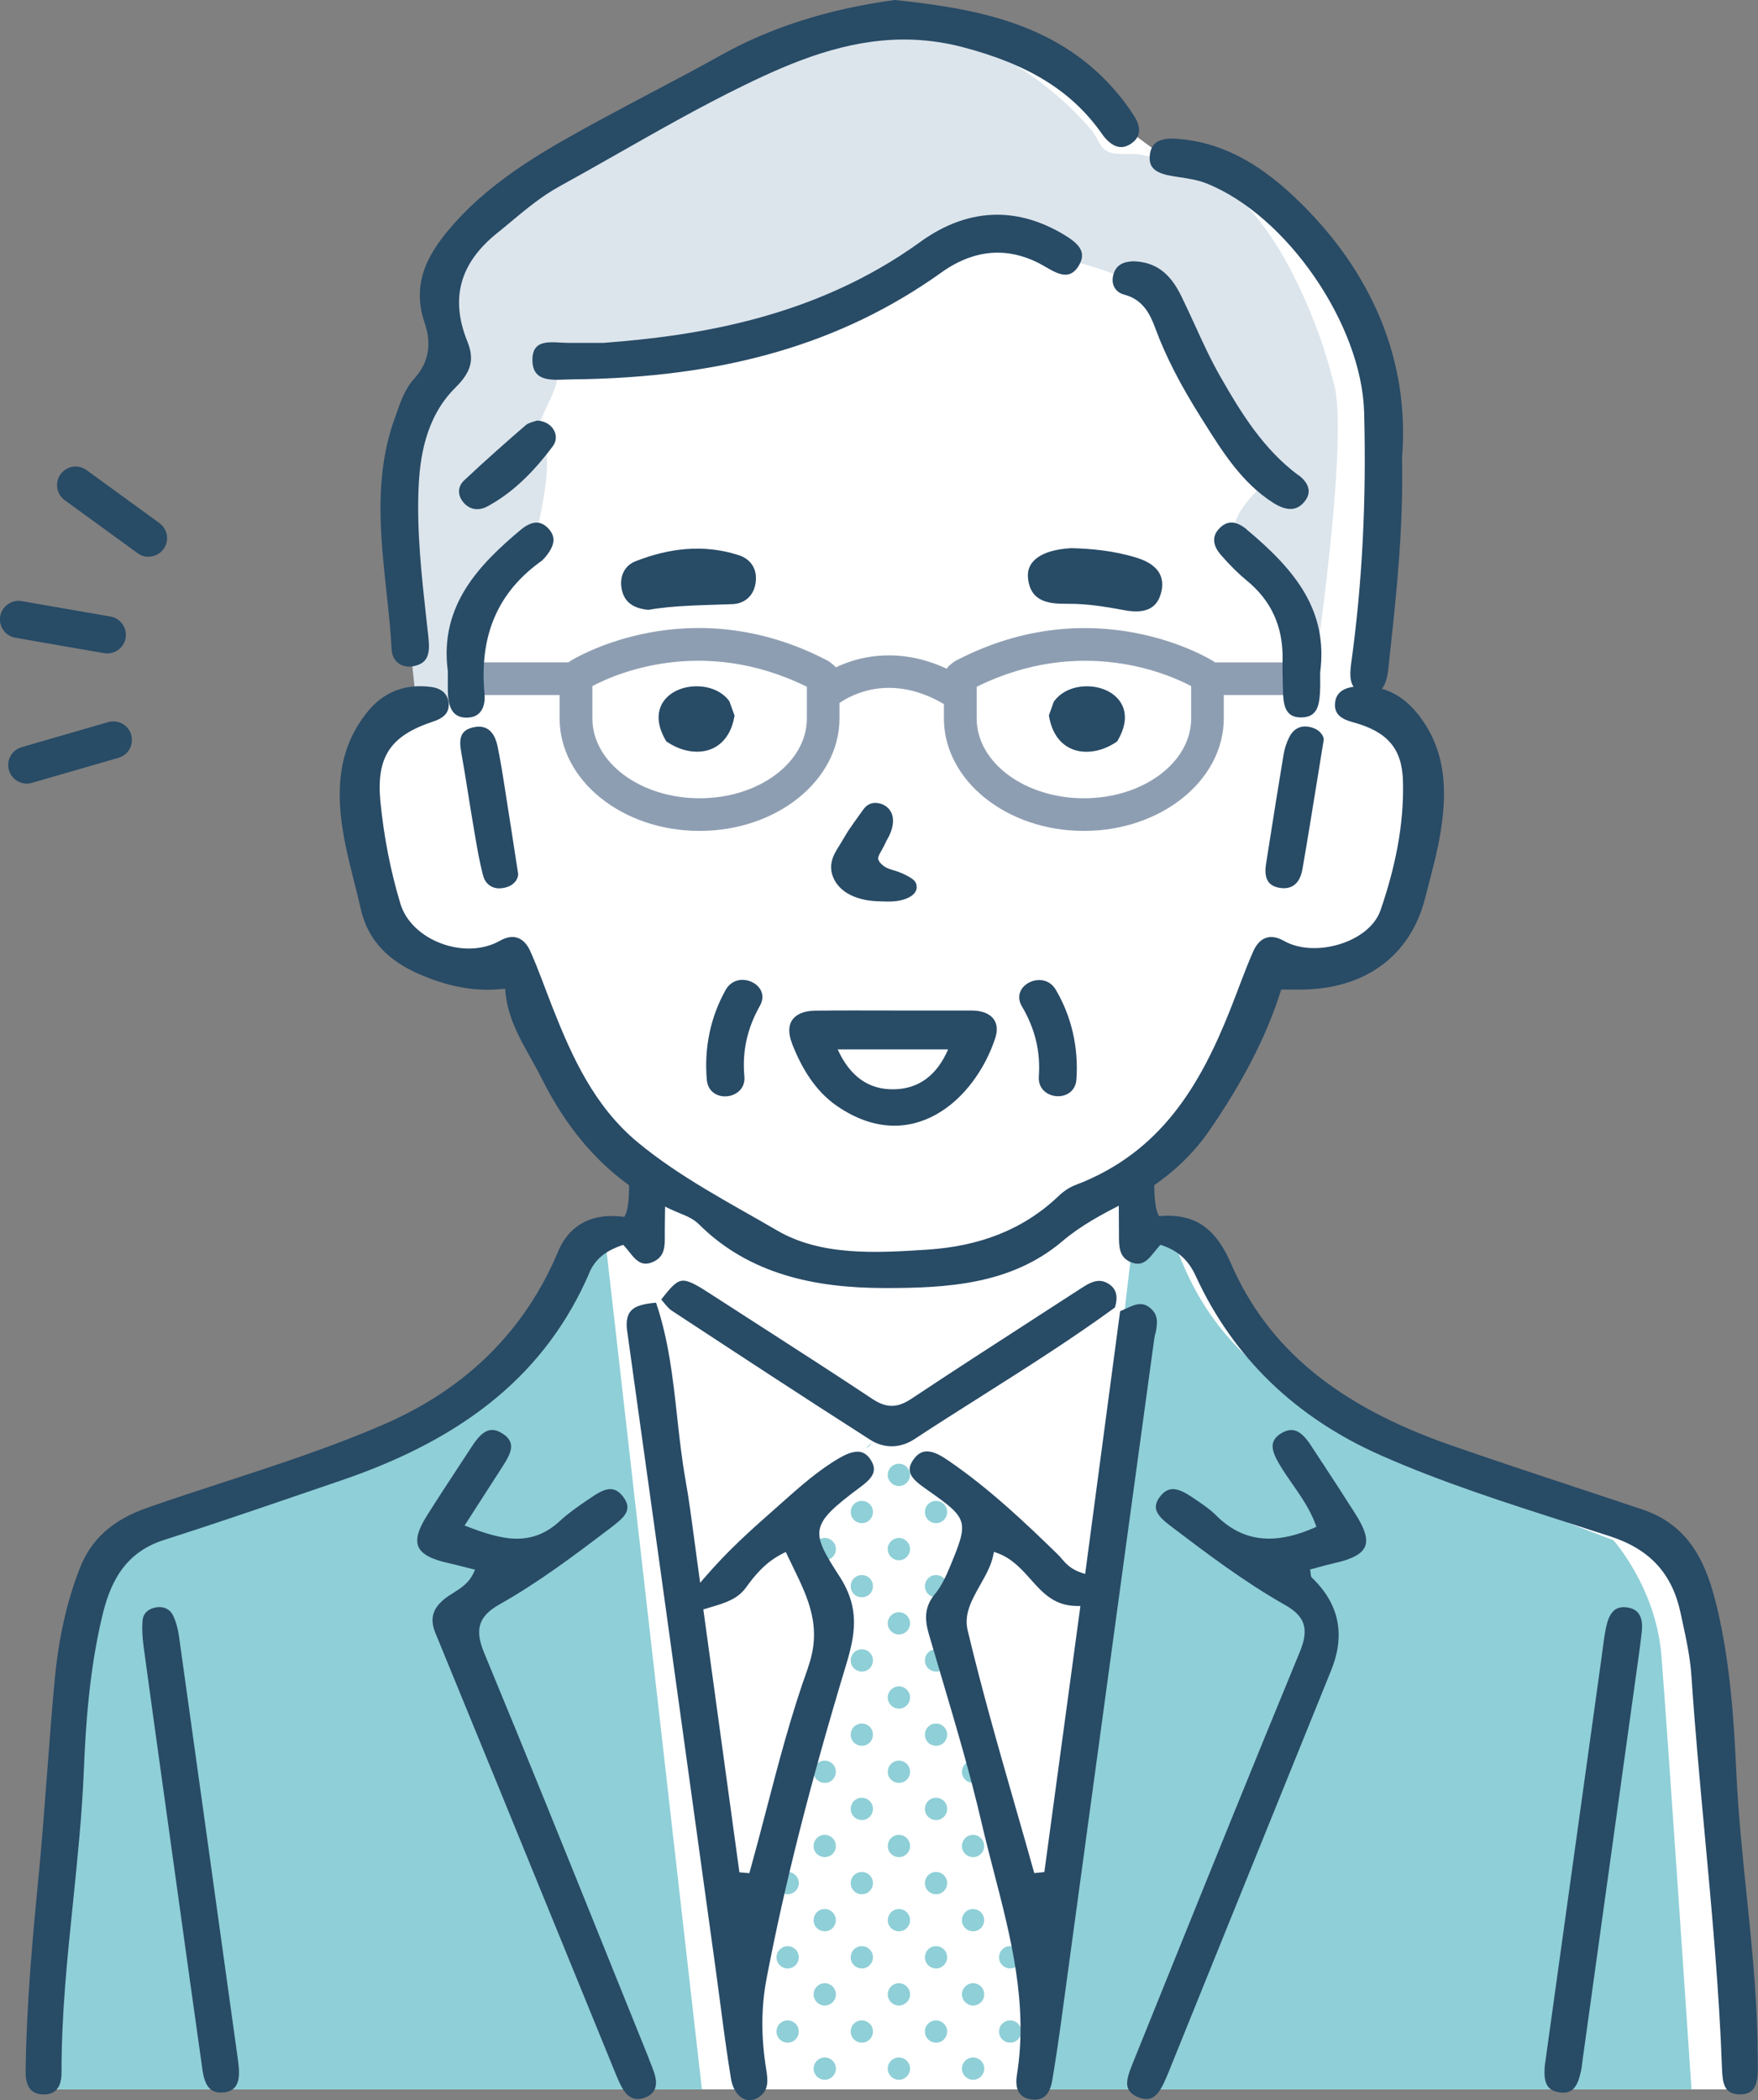 <?xml version="1.0" encoding="UTF-8"?>
<svg id="_レイヤー_2" data-name="レイヤー 2" xmlns="http://www.w3.org/2000/svg" width="255.4" height="304.98" xmlns:xlink="http://www.w3.org/1999/xlink" viewBox="0 0 255.4 304.98">
  <rect x="0" y="0" width="255.4" height="304.98" fill="#808080" stroke="none"/>
  <defs>
    <style>
      .cls-1 {
        fill: none;
      }

      .cls-2 {
        fill: #284b66;
      }

      .cls-3 {
        fill: #fff;
      }

      .cls-4 {
        fill: #8fcfd7;
      }

      .cls-5 {
        fill: #8e9eb2;
      }

      .cls-6 {
        fill: #dce5ec;
      }

      .cls-7 {
        clip-path: url(#clippath);
      }
    </style>
    <clipPath id="clippath">
      <path class="cls-1" d="M124.03,212.64l-8.72,8.37,5.76,12.28-14.13,52.1,2.18,18.03h41.13v-17.16l-12.95-52.16,5.93-13.96-9.25-7.5s-4.19-9.25-9.94,0Z"/>
    </clipPath>
  </defs>
  <g id="_ビジネスパーソン_ポジティブ" data-name="ビジネスパーソン　ポジティブ">
    <g id="_男性_" data-name="男性④　">
      <g id="_白" data-name="白">
        <path class="cls-3" d="M162.97,18.27s-15.57-16.83-31.8-14.64c-16.24,2.19-56.12,16.83-67.14,34.41,0,0-3.79,6.73,1.51,13.21,0,0-8.75,9.09-8.5,19.35.25,10.26,4.71,31.3,4.71,31.3,0,0-8.92,1.01-10.01,8.75-1.09,7.74,2.15,35.76,23.54,30.12,0,0,6.81,24.73,19.37,29.7l-.84,7.62s-6.48-1.56-9.17,2.14c-2.69,3.7-7.99,20.28-18.43,24.65-10.43,4.38-45.55,17.84-45.55,17.84,0,0-5.7.42-7.88,6.98-2.19,6.56-6.82,73.7-6.82,73.7h247.17l-4-60.37s-.25-16.15-10.58-20.09c-10.33-3.94-35.24-10.18-44.74-18.05-9.5-7.87-20.16-24.77-20.16-24.77l-8.62-2.04-.61-6.99s12.56-11.47,15.81-19.48c3.26-8.01,4.21-11.47,4.21-11.47,0,0,9.77,3.12,14.66-2.17s11.33-34.41,1.56-35.5l-1.56-3.26,1.97-42.76s-6.52-20.23-12.96-24.64c-6.45-4.41-10.86-9.43-19.34-9.3l-5.81-4.27Z"/>
      </g>
      <g id="_カラー" data-name="カラー">
        <g>
          <path class="cls-4" d="M88.06,181.14s-1.91-2.36-4.14-1.13-3.17,10.97-17.01,20.98c-13.83,10.01-47.38,22.66-47.38,22.66,0,0-6.04,6.85-6.84,16.69-.79,9.84-4.29,63.07-4.29,63.07h93.57l-13.91-122.27Z"/>
          <path class="cls-4" d="M164.45,181.14s2.43-4.04,4.71-2.81,2.76,12.65,16.87,22.66,48.35,22.66,48.35,22.66c0,0,6.17,6.85,6.98,16.69.81,9.84,4.38,63.07,4.38,63.07h-95.49l14.2-122.27Z"/>
        </g>
        <g class="cls-7">
          <g>
            <rect class="cls-1" x="148.34" y="199.58" width="7.62" height="7.62" transform="translate(-99.26 167.16) rotate(-45)"/>
            <circle class="cls-4" cx="152.15" cy="203.39" r="1.62"/>
          </g>
          <g>
            <rect class="cls-1" x="137.56" y="199.58" width="7.62" height="7.62" transform="translate(-102.41 159.54) rotate(-45)"/>
            <circle class="cls-4" cx="141.37" cy="203.39" r="1.62"/>
          </g>
          <g>
            <rect class="cls-1" x="142.95" y="204.97" width="7.62" height="7.62" transform="translate(-104.65 164.93) rotate(-45)"/>
            <path class="cls-4" d="M147.9,207.64c.63.63.63,1.65,0,2.29-.63.63-1.65.63-2.29,0s-.63-1.65,0-2.29c.63-.63,1.65-.63,2.29,0Z"/>
          </g>
          <g>
            <rect class="cls-1" x="148.34" y="210.36" width="7.62" height="7.62" transform="translate(-106.88 170.31) rotate(-45)"/>
            <circle class="cls-4" cx="152.15" cy="214.17" r="1.62"/>
          </g>
          <g>
            <rect class="cls-1" x="126.78" y="199.58" width="7.62" height="7.62" transform="translate(-105.57 151.92) rotate(-45)"/>
            <circle class="cls-4" cx="130.59" cy="203.39" r="1.62"/>
          </g>
          <g>
            <rect class="cls-1" x="132.17" y="204.97" width="7.62" height="7.62" transform="translate(-107.8 157.31) rotate(-45)"/>
            <path class="cls-4" d="M137.13,207.64c.63.63.63,1.65,0,2.29s-1.65.63-2.29,0c-.63-.63-.63-1.65,0-2.29s1.65-.63,2.29,0Z"/>
          </g>
          <g>
            <rect class="cls-1" x="137.56" y="210.36" width="7.62" height="7.62" transform="translate(-110.03 162.69) rotate(-45)"/>
            <circle class="cls-4" cx="141.37" cy="214.17" r="1.62"/>
          </g>
          <g>
            <rect class="cls-1" x="142.95" y="215.75" width="7.62" height="7.62" transform="translate(-112.27 168.09) rotate(-45)"/>
            <path class="cls-4" d="M147.9,218.42c.63.63.63,1.65,0,2.29-.63.63-1.65.63-2.29,0s-.63-1.65,0-2.29c.63-.63,1.65-.63,2.29,0Z"/>
          </g>
          <g>
            <rect class="cls-1" x="148.34" y="221.14" width="7.62" height="7.62" transform="translate(-114.5 173.47) rotate(-45)"/>
            <circle class="cls-4" cx="152.15" cy="224.95" r="1.62"/>
          </g>
          <g>
            <rect class="cls-1" x="116.01" y="199.58" width="7.62" height="7.62" transform="translate(-108.73 144.3) rotate(-45)"/>
            <circle class="cls-4" cx="119.82" cy="203.39" r="1.62"/>
          </g>
          <g>
            <rect class="cls-1" x="121.39" y="204.97" width="7.62" height="7.62" transform="translate(-110.96 149.68) rotate(-45)"/>
            <path class="cls-4" d="M126.35,207.64c.63.63.63,1.65,0,2.29s-1.65.63-2.29,0c-.63-.63-.63-1.65,0-2.29.63-.63,1.65-.63,2.29,0Z"/>
          </g>
          <g>
            <rect class="cls-1" x="126.78" y="210.36" width="7.62" height="7.62" transform="translate(-113.19 155.07) rotate(-45)"/>
            <circle class="cls-4" cx="130.59" cy="214.17" r="1.62"/>
          </g>
          <g>
            <rect class="cls-1" x="132.17" y="215.75" width="7.62" height="7.62" transform="translate(-115.42 160.46) rotate(-45)"/>
            <path class="cls-4" d="M137.13,218.42c.63.63.63,1.65,0,2.29s-1.65.63-2.29,0c-.63-.63-.63-1.65,0-2.29.63-.63,1.65-.63,2.29,0Z"/>
          </g>
          <g>
            <rect class="cls-1" x="137.56" y="221.14" width="7.62" height="7.62" transform="translate(-117.66 165.85) rotate(-45)"/>
            <circle class="cls-4" cx="141.37" cy="224.95" r="1.62"/>
          </g>
          <g>
            <rect class="cls-1" x="142.95" y="226.53" width="7.62" height="7.62" transform="translate(-119.89 171.24) rotate(-45)"/>
            <path class="cls-4" d="M147.9,229.19c.63.63.63,1.65,0,2.29-.63.63-1.65.63-2.29,0-.63-.63-.63-1.65,0-2.29s1.65-.63,2.29,0Z"/>
          </g>
          <g>
            <rect class="cls-1" x="148.34" y="231.92" width="7.62" height="7.62" transform="translate(-122.12 176.63) rotate(-45)"/>
            <circle class="cls-4" cx="152.15" cy="235.73" r="1.62"/>
          </g>
          <g>
            <rect class="cls-1" x="105.23" y="199.58" width="7.62" height="7.62" transform="translate(-111.88 136.67) rotate(-45)"/>
            <path class="cls-4" d="M110.18,202.25c.63.63.63,1.65,0,2.29-.63.63-1.65.63-2.29,0s-.63-1.65,0-2.29,1.65-.63,2.29,0Z"/>
          </g>
          <g>
            <rect class="cls-1" x="110.62" y="204.97" width="7.62" height="7.62" transform="translate(-114.12 142.06) rotate(-45)"/>
            <path class="cls-4" d="M115.57,207.64c.63.63.63,1.65,0,2.29s-1.65.63-2.29,0c-.63-.63-.63-1.65,0-2.29.63-.63,1.65-.63,2.29,0Z"/>
          </g>
          <g>
            <rect class="cls-1" x="116.01" y="210.36" width="7.62" height="7.62" transform="translate(-116.35 147.45) rotate(-45)"/>
            <circle class="cls-4" cx="119.82" cy="214.17" r="1.62"/>
          </g>
          <g>
            <rect class="cls-1" x="121.39" y="215.75" width="7.62" height="7.62" transform="translate(-118.58 152.84) rotate(-45)"/>
            <path class="cls-4" d="M126.35,218.42c.63.63.63,1.65,0,2.29s-1.65.63-2.29,0c-.63-.63-.63-1.65,0-2.29.63-.63,1.65-.63,2.29,0Z"/>
          </g>
          <g>
            <rect class="cls-1" x="126.78" y="221.14" width="7.62" height="7.62" transform="translate(-120.81 158.23) rotate(-45)"/>
            <circle class="cls-4" cx="130.59" cy="224.95" r="1.62"/>
          </g>
          <g>
            <rect class="cls-1" x="132.17" y="226.53" width="7.62" height="7.62" transform="translate(-123.04 163.62) rotate(-45)"/>
            <path class="cls-4" d="M137.13,229.19c.63.63.63,1.65,0,2.29-.63.63-1.65.63-2.29,0-.63-.63-.63-1.65,0-2.29.63-.63,1.65-.63,2.29,0Z"/>
          </g>
          <g>
            <rect class="cls-1" x="137.56" y="231.92" width="7.62" height="7.62" transform="translate(-125.28 169.01) rotate(-45)"/>
            <circle class="cls-4" cx="141.37" cy="235.73" r="1.62"/>
          </g>
          <g>
            <rect class="cls-1" x="142.95" y="237.3" width="7.62" height="7.62" transform="translate(-127.51 174.4) rotate(-45)"/>
            <path class="cls-4" d="M147.9,239.97c.63.63.63,1.65,0,2.29-.63.63-1.65.63-2.29,0s-.63-1.65,0-2.29,1.65-.63,2.29,0Z"/>
          </g>
          <g>
            <rect class="cls-1" x="148.34" y="242.69" width="7.62" height="7.62" transform="translate(-129.74 179.79) rotate(-45)"/>
            <circle class="cls-4" cx="152.15" cy="246.5" r="1.62"/>
          </g>
          <g>
            <rect class="cls-1" x="99.84" y="204.97" width="7.62" height="7.62" transform="translate(-117.27 134.44) rotate(-45)"/>
            <path class="cls-4" d="M104.79,207.64c.63.63.63,1.65,0,2.29s-1.65.63-2.29,0-.63-1.65,0-2.29c.63-.63,1.65-.63,2.29,0Z"/>
          </g>
          <g>
            <rect class="cls-1" x="105.23" y="210.36" width="7.62" height="7.62" transform="translate(-119.5 139.83) rotate(-45)"/>
            <path class="cls-4" d="M110.18,213.03c.63.63.63,1.65,0,2.29-.63.63-1.65.63-2.29,0s-.63-1.65,0-2.29,1.65-.63,2.29,0Z"/>
          </g>
          <g>
            <rect class="cls-1" x="110.62" y="215.75" width="7.62" height="7.62" transform="translate(-121.74 145.22) rotate(-45)"/>
            <path class="cls-4" d="M115.57,218.42c.63.63.63,1.65,0,2.29s-1.65.63-2.29,0c-.63-.63-.63-1.65,0-2.29.63-.63,1.65-.63,2.29,0Z"/>
          </g>
          <g>
            <rect class="cls-1" x="116.01" y="221.14" width="7.62" height="7.62" transform="translate(-123.97 150.61) rotate(-45)"/>
            <circle class="cls-4" cx="119.82" cy="224.95" r="1.62"/>
          </g>
          <g>
            <rect class="cls-1" x="121.39" y="226.53" width="7.62" height="7.62" transform="translate(-126.2 156) rotate(-45)"/>
            <path class="cls-4" d="M126.35,229.19c.63.63.63,1.65,0,2.29-.63.63-1.65.63-2.29,0-.63-.63-.63-1.65,0-2.29.63-.63,1.65-.63,2.29,0Z"/>
          </g>
          <g>
            <rect class="cls-1" x="126.78" y="231.92" width="7.62" height="7.62" transform="translate(-128.43 161.39) rotate(-45)"/>
            <circle class="cls-4" cx="130.59" cy="235.73" r="1.62"/>
          </g>
          <g>
            <rect class="cls-1" x="132.17" y="237.3" width="7.62" height="7.62" transform="translate(-130.67 166.77) rotate(-45)"/>
            <path class="cls-4" d="M137.13,239.97c.63.63.63,1.65,0,2.29s-1.65.63-2.29,0c-.63-.63-.63-1.65,0-2.29.63-.63,1.65-.63,2.29,0Z"/>
          </g>
          <g>
            <rect class="cls-1" x="137.56" y="242.69" width="7.62" height="7.62" transform="translate(-132.9 172.16) rotate(-45)"/>
            <circle class="cls-4" cx="141.37" cy="246.5" r="1.62"/>
          </g>
          <g>
            <rect class="cls-1" x="142.95" y="248.08" width="7.62" height="7.62" transform="translate(-135.13 177.55) rotate(-45)"/>
            <path class="cls-4" d="M147.9,250.75c.63.63.63,1.65,0,2.29-.63.63-1.65.63-2.29,0s-.63-1.65,0-2.29,1.65-.63,2.29,0Z"/>
          </g>
          <g>
            <rect class="cls-1" x="148.34" y="253.47" width="7.62" height="7.62" transform="translate(-137.36 182.94) rotate(-45)"/>
            <path class="cls-4" d="M153.29,256.14c.63.63.63,1.65,0,2.29s-1.65.63-2.29,0c-.63-.63-.63-1.65,0-2.29.63-.63,1.65-.63,2.29,0Z"/>
          </g>
          <g>
            <rect class="cls-1" x="99.84" y="215.75" width="7.62" height="7.62" transform="translate(-124.89 137.6) rotate(-45)"/>
            <path class="cls-4" d="M104.79,218.42c.63.63.63,1.65,0,2.29s-1.65.63-2.29,0-.63-1.65,0-2.29c.63-.63,1.65-.63,2.29,0Z"/>
          </g>
          <g>
            <rect class="cls-1" x="105.23" y="221.14" width="7.62" height="7.62" transform="translate(-127.13 142.99) rotate(-45)"/>
            <path class="cls-4" d="M110.18,223.81c.63.63.63,1.65,0,2.29-.63.63-1.65.63-2.29,0s-.63-1.65,0-2.29,1.65-.63,2.29,0Z"/>
          </g>
          <g>
            <rect class="cls-1" x="110.62" y="226.53" width="7.62" height="7.62" transform="translate(-129.36 148.37) rotate(-45)"/>
            <path class="cls-4" d="M115.57,229.19c.63.63.63,1.65,0,2.29-.63.63-1.65.63-2.29,0-.63-.63-.63-1.65,0-2.29.63-.63,1.65-.63,2.29,0Z"/>
          </g>
          <g>
            <rect class="cls-1" x="116.01" y="231.92" width="7.62" height="7.62" transform="translate(-131.59 153.77) rotate(-45)"/>
            <circle class="cls-4" cx="119.82" cy="235.73" r="1.62"/>
          </g>
          <g>
            <rect class="cls-1" x="121.39" y="237.3" width="7.62" height="7.62" transform="translate(-133.82 159.15) rotate(-45)"/>
            <path class="cls-4" d="M126.35,239.97c.63.63.63,1.65,0,2.29s-1.65.63-2.29,0c-.63-.63-.63-1.65,0-2.29.63-.63,1.65-.63,2.29,0Z"/>
          </g>
          <g>
            <rect class="cls-1" x="126.78" y="242.69" width="7.62" height="7.62" transform="translate(-136.06 164.55) rotate(-45)"/>
            <circle class="cls-4" cx="130.59" cy="246.5" r="1.62"/>
          </g>
          <g>
            <rect class="cls-1" x="132.17" y="248.08" width="7.62" height="7.62" transform="translate(-138.29 169.93) rotate(-45)"/>
            <path class="cls-4" d="M137.13,250.75c.63.63.63,1.65,0,2.29s-1.65.63-2.29,0c-.63-.63-.63-1.65,0-2.29.63-.63,1.65-.63,2.29,0Z"/>
          </g>
          <g>
            <rect class="cls-1" x="137.56" y="253.47" width="7.62" height="7.62" transform="translate(-140.52 175.32) rotate(-45)"/>
            <path class="cls-4" d="M142.51,256.14c.63.63.63,1.65,0,2.29s-1.65.63-2.29,0-.63-1.65,0-2.29c.63-.63,1.65-.63,2.29,0Z"/>
          </g>
          <g>
            <rect class="cls-1" x="142.95" y="258.86" width="7.62" height="7.62" transform="translate(-142.75 180.71) rotate(-45)"/>
            <path class="cls-4" d="M147.9,261.53c.63.63.63,1.65,0,2.29-.63.63-1.65.63-2.29,0s-.63-1.65,0-2.29,1.65-.63,2.29,0Z"/>
          </g>
          <g>
            <rect class="cls-1" x="148.34" y="264.25" width="7.62" height="7.62" transform="translate(-144.98 186.1) rotate(-45)"/>
            <path class="cls-4" d="M153.29,266.92c.63.63.63,1.65,0,2.29-.63.63-1.65.63-2.29,0-.63-.63-.63-1.65,0-2.29.63-.63,1.65-.63,2.29,0Z"/>
          </g>
          <g>
            <rect class="cls-1" x="99.84" y="226.53" width="7.62" height="7.62" transform="translate(-132.51 140.75) rotate(-45)"/>
            <path class="cls-4" d="M104.79,229.19c.63.63.63,1.65,0,2.29-.63.63-1.65.63-2.29,0-.63-.63-.63-1.65,0-2.29s1.65-.63,2.29,0Z"/>
          </g>
          <g>
            <rect class="cls-1" x="105.23" y="231.92" width="7.62" height="7.62" transform="translate(-134.75 146.15) rotate(-45)"/>
            <path class="cls-4" d="M110.18,234.58c.63.63.63,1.65,0,2.29-.63.63-1.65.63-2.29,0s-.63-1.65,0-2.29,1.65-.63,2.29,0Z"/>
          </g>
          <g>
            <rect class="cls-1" x="110.62" y="237.3" width="7.62" height="7.62" transform="translate(-136.98 151.53) rotate(-45)"/>
            <circle class="cls-4" cx="114.43" cy="241.12" r="1.62"/>
          </g>
          <g>
            <rect class="cls-1" x="116.01" y="242.69" width="7.62" height="7.62" transform="translate(-139.21 156.92) rotate(-45)"/>
            <circle class="cls-4" cx="119.82" cy="246.5" r="1.62"/>
          </g>
          <g>
            <rect class="cls-1" x="121.39" y="248.08" width="7.62" height="7.62" transform="translate(-141.44 162.31) rotate(-45)"/>
            <path class="cls-4" d="M126.35,250.75c.63.63.63,1.65,0,2.29s-1.65.63-2.29,0c-.63-.63-.63-1.65,0-2.29.63-.63,1.65-.63,2.29,0Z"/>
          </g>
          <g>
            <rect class="cls-1" x="126.78" y="253.47" width="7.62" height="7.62" transform="translate(-143.68 167.7) rotate(-45)"/>
            <path class="cls-4" d="M131.74,256.14c.63.63.63,1.65,0,2.29s-1.65.63-2.29,0-.63-1.65,0-2.29c.63-.63,1.65-.63,2.29,0Z"/>
          </g>
          <g>
            <rect class="cls-1" x="132.17" y="258.86" width="7.62" height="7.62" transform="translate(-145.91 173.09) rotate(-45)"/>
            <path class="cls-4" d="M137.13,261.53c.63.63.63,1.65,0,2.29s-1.65.63-2.29,0c-.63-.63-.63-1.65,0-2.29.63-.63,1.65-.63,2.29,0Z"/>
          </g>
          <g>
            <rect class="cls-1" x="137.56" y="264.25" width="7.62" height="7.62" transform="translate(-148.14 178.48) rotate(-45)"/>
            <path class="cls-4" d="M142.51,266.92c.63.63.63,1.65,0,2.29-.63.63-1.65.63-2.29,0-.63-.63-.63-1.65,0-2.29s1.65-.63,2.29,0Z"/>
          </g>
          <g>
            <rect class="cls-1" x="142.95" y="269.64" width="7.62" height="7.62" transform="translate(-150.37 183.87) rotate(-45)"/>
            <path class="cls-4" d="M147.9,272.31c.63.63.63,1.65,0,2.29-.63.63-1.65.63-2.29,0s-.63-1.65,0-2.29,1.65-.63,2.29,0Z"/>
          </g>
          <g>
            <rect class="cls-1" x="148.34" y="275.03" width="7.62" height="7.62" transform="translate(-152.6 189.25) rotate(-45)"/>
            <path class="cls-4" d="M153.29,277.69c.63.63.63,1.65,0,2.29-.63.63-1.65.63-2.29,0-.63-.63-.63-1.65,0-2.29.63-.63,1.65-.63,2.29,0Z"/>
          </g>
          <g>
            <rect class="cls-1" x="99.84" y="237.3" width="7.62" height="7.62" transform="translate(-140.13 143.91) rotate(-45)"/>
            <circle class="cls-4" cx="103.65" cy="241.12" r="1.62"/>
          </g>
          <g>
            <rect class="cls-1" x="105.23" y="242.69" width="7.62" height="7.62" transform="translate(-142.37 149.3) rotate(-45)"/>
            <path class="cls-4" d="M110.18,245.36c.63.63.63,1.65,0,2.29-.63.63-1.65.63-2.29,0s-.63-1.65,0-2.29,1.65-.63,2.29,0Z"/>
          </g>
          <g>
            <rect class="cls-1" x="110.62" y="248.08" width="7.62" height="7.62" transform="translate(-144.6 154.69) rotate(-45)"/>
            <circle class="cls-4" cx="114.43" cy="251.89" r="1.62"/>
          </g>
          <g>
            <rect class="cls-1" x="116.01" y="253.47" width="7.62" height="7.62" transform="translate(-146.83 160.08) rotate(-45)"/>
            <path class="cls-4" d="M120.96,256.14c.63.63.63,1.65,0,2.29s-1.65.63-2.29,0-.63-1.65,0-2.29c.63-.63,1.65-.63,2.29,0Z"/>
          </g>
          <g>
            <rect class="cls-1" x="121.39" y="258.86" width="7.62" height="7.62" transform="translate(-149.06 165.47) rotate(-45)"/>
            <path class="cls-4" d="M126.35,261.53c.63.63.63,1.65,0,2.29s-1.65.63-2.29,0c-.63-.63-.63-1.65,0-2.29.63-.63,1.65-.63,2.29,0Z"/>
          </g>
          <g>
            <rect class="cls-1" x="126.78" y="264.25" width="7.62" height="7.62" transform="translate(-151.3 170.86) rotate(-45)"/>
            <path class="cls-4" d="M131.74,266.92c.63.63.63,1.65,0,2.29-.63.63-1.65.63-2.29,0-.63-.63-.63-1.65,0-2.29s1.65-.63,2.29,0Z"/>
          </g>
          <g>
            <rect class="cls-1" x="132.17" y="269.64" width="7.62" height="7.62" transform="translate(-153.53 176.25) rotate(-45)"/>
            <path class="cls-4" d="M137.13,272.31c.63.63.63,1.65,0,2.29s-1.65.63-2.29,0c-.63-.63-.63-1.65,0-2.29.63-.63,1.65-.63,2.29,0Z"/>
          </g>
          <g>
            <rect class="cls-1" x="137.56" y="275.03" width="7.62" height="7.62" transform="translate(-155.76 181.63) rotate(-45)"/>
            <path class="cls-4" d="M142.51,277.69c.63.63.63,1.65,0,2.29-.63.63-1.65.63-2.29,0-.63-.63-.63-1.65,0-2.29s1.65-.63,2.29,0Z"/>
          </g>
          <g>
            <rect class="cls-1" x="142.95" y="280.42" width="7.62" height="7.62" transform="translate(-157.99 187.03) rotate(-45)"/>
            <path class="cls-4" d="M147.9,283.08c.63.63.63,1.65,0,2.29-.63.63-1.65.63-2.29,0s-.63-1.65,0-2.29,1.65-.63,2.29,0Z"/>
          </g>
          <g>
            <rect class="cls-1" x="148.34" y="285.8" width="7.62" height="7.62" transform="translate(-160.22 192.41) rotate(-45)"/>
            <circle class="cls-4" cx="152.15" cy="289.61" r="1.62"/>
          </g>
          <g>
            <rect class="cls-1" x="99.84" y="248.08" width="7.62" height="7.62" transform="translate(-147.76 147.07) rotate(-45)"/>
            <circle class="cls-4" cx="103.65" cy="251.89" r="1.62"/>
          </g>
          <g>
            <rect class="cls-1" x="105.23" y="253.47" width="7.62" height="7.62" transform="translate(-149.99 152.46) rotate(-45)"/>
            <path class="cls-4" d="M110.18,256.14c.63.63.63,1.65,0,2.29-.63.63-1.65.63-2.29,0s-.63-1.65,0-2.29c.63-.63,1.65-.63,2.29,0Z"/>
          </g>
          <g>
            <rect class="cls-1" x="110.62" y="258.86" width="7.62" height="7.62" transform="translate(-152.22 157.85) rotate(-45)"/>
            <circle class="cls-4" cx="114.43" cy="262.67" r="1.62"/>
          </g>
          <g>
            <rect class="cls-1" x="116.01" y="264.25" width="7.62" height="7.62" transform="translate(-154.45 163.24) rotate(-45)"/>
            <path class="cls-4" d="M120.96,266.92c.63.63.63,1.65,0,2.29-.63.63-1.65.63-2.29,0-.63-.63-.63-1.65,0-2.29s1.65-.63,2.29,0Z"/>
          </g>
          <g>
            <rect class="cls-1" x="121.39" y="269.64" width="7.62" height="7.62" transform="translate(-156.69 168.62) rotate(-45)"/>
            <path class="cls-4" d="M126.35,272.31c.63.63.63,1.65,0,2.29s-1.65.63-2.29,0c-.63-.63-.63-1.65,0-2.29.63-.63,1.65-.63,2.29,0Z"/>
          </g>
          <g>
            <rect class="cls-1" x="126.78" y="275.03" width="7.62" height="7.62" transform="translate(-158.92 174.01) rotate(-45)"/>
            <path class="cls-4" d="M131.74,277.69c.63.63.63,1.65,0,2.29-.63.63-1.65.63-2.29,0-.63-.63-.63-1.65,0-2.29s1.65-.63,2.29,0Z"/>
          </g>
          <g>
            <rect class="cls-1" x="132.17" y="280.42" width="7.62" height="7.62" transform="translate(-161.15 179.4) rotate(-45)"/>
            <path class="cls-4" d="M137.13,283.08c.63.63.63,1.65,0,2.29s-1.65.63-2.29,0c-.63-.63-.63-1.65,0-2.29.63-.63,1.65-.63,2.29,0Z"/>
          </g>
          <g>
            <rect class="cls-1" x="137.56" y="285.8" width="7.62" height="7.62" transform="translate(-163.38 184.79) rotate(-45)"/>
            <circle class="cls-4" cx="141.37" cy="289.61" r="1.62"/>
          </g>
          <g>
            <rect class="cls-1" x="142.95" y="291.19" width="7.62" height="7.62" transform="translate(-165.61 190.18) rotate(-45)"/>
            <path class="cls-4" d="M147.9,293.86c.63.63.63,1.65,0,2.29-.63.63-1.65.63-2.29,0s-.63-1.65,0-2.29c.63-.63,1.65-.63,2.29,0Z"/>
          </g>
          <g>
            <rect class="cls-1" x="148.34" y="296.58" width="7.62" height="7.62" transform="translate(-167.85 195.57) rotate(-45)"/>
            <circle class="cls-4" cx="152.15" cy="300.39" r="1.62"/>
          </g>
          <g>
            <rect class="cls-1" x="99.84" y="258.86" width="7.62" height="7.62" transform="translate(-155.38 150.23) rotate(-45)"/>
            <circle class="cls-4" cx="103.65" cy="262.67" r="1.62"/>
          </g>
          <g>
            <rect class="cls-1" x="105.23" y="264.25" width="7.62" height="7.62" transform="translate(-157.61 155.61) rotate(-45)"/>
            <path class="cls-4" d="M110.18,266.92c.63.63.63,1.65,0,2.29-.63.63-1.65.63-2.29,0-.63-.63-.63-1.65,0-2.29s1.65-.63,2.29,0Z"/>
          </g>
          <g>
            <rect class="cls-1" x="110.62" y="269.64" width="7.62" height="7.62" transform="translate(-159.84 161) rotate(-45)"/>
            <circle class="cls-4" cx="114.43" cy="273.45" r="1.62"/>
          </g>
          <g>
            <rect class="cls-1" x="116.01" y="275.03" width="7.62" height="7.62" transform="translate(-162.07 166.39) rotate(-45)"/>
            <path class="cls-4" d="M120.96,277.69c.63.63.63,1.65,0,2.29-.63.63-1.65.63-2.29,0-.63-.63-.63-1.65,0-2.29s1.65-.63,2.29,0Z"/>
          </g>
          <g>
            <rect class="cls-1" x="121.39" y="280.42" width="7.62" height="7.62" transform="translate(-164.31 171.78) rotate(-45)"/>
            <path class="cls-4" d="M126.35,283.08c.63.63.63,1.65,0,2.29s-1.65.63-2.29,0c-.63-.63-.63-1.65,0-2.29.63-.63,1.65-.63,2.29,0Z"/>
          </g>
          <g>
            <rect class="cls-1" x="126.78" y="285.8" width="7.62" height="7.62" transform="translate(-166.54 177.17) rotate(-45)"/>
            <circle class="cls-4" cx="130.59" cy="289.61" r="1.62"/>
          </g>
          <g>
            <rect class="cls-1" x="132.17" y="291.19" width="7.62" height="7.62" transform="translate(-168.77 182.56) rotate(-45)"/>
            <path class="cls-4" d="M137.13,293.86c.63.63.63,1.65,0,2.29s-1.65.63-2.29,0c-.63-.63-.63-1.65,0-2.29s1.65-.63,2.29,0Z"/>
          </g>
          <g>
            <rect class="cls-1" x="137.56" y="296.58" width="7.62" height="7.62" transform="translate(-171 187.95) rotate(-45)"/>
            <circle class="cls-4" cx="141.37" cy="300.39" r="1.62"/>
          </g>
          <g>
            <rect class="cls-1" x="142.95" y="301.97" width="7.62" height="7.62" transform="translate(-173.24 193.34) rotate(-45)"/>
            <path class="cls-4" d="M147.9,304.64c.63.63.63,1.65,0,2.29-.63.63-1.65.63-2.29,0s-.63-1.65,0-2.29c.63-.63,1.65-.63,2.29,0Z"/>
          </g>
          <g>
            <rect class="cls-1" x="99.84" y="269.64" width="7.62" height="7.62" transform="translate(-163 153.38) rotate(-45)"/>
            <circle class="cls-4" cx="103.65" cy="273.45" r="1.62"/>
          </g>
          <g>
            <rect class="cls-1" x="105.23" y="275.03" width="7.62" height="7.62" transform="translate(-165.23 158.77) rotate(-45)"/>
            <path class="cls-4" d="M110.18,277.69c.63.63.63,1.65,0,2.29-.63.63-1.65.63-2.29,0-.63-.63-.63-1.65,0-2.29s1.65-.63,2.29,0Z"/>
          </g>
          <g>
            <rect class="cls-1" x="110.62" y="280.42" width="7.62" height="7.62" transform="translate(-167.46 164.16) rotate(-45)"/>
            <circle class="cls-4" cx="114.43" cy="284.23" r="1.62"/>
          </g>
          <g>
            <rect class="cls-1" x="116.01" y="285.8" width="7.62" height="7.62" transform="translate(-169.7 169.55) rotate(-45)"/>
            <circle class="cls-4" cx="119.82" cy="289.61" r="1.62"/>
          </g>
          <g>
            <rect class="cls-1" x="121.39" y="291.19" width="7.62" height="7.62" transform="translate(-171.93 174.94) rotate(-45)"/>
            <path class="cls-4" d="M126.35,293.86c.63.63.63,1.65,0,2.29s-1.65.63-2.29,0c-.63-.63-.63-1.65,0-2.29.63-.63,1.65-.63,2.29,0Z"/>
          </g>
          <g>
            <rect class="cls-1" x="126.78" y="296.58" width="7.62" height="7.62" transform="translate(-174.16 180.33) rotate(-45)"/>
            <circle class="cls-4" cx="130.59" cy="300.39" r="1.62"/>
          </g>
          <g>
            <rect class="cls-1" x="132.17" y="301.97" width="7.62" height="7.62" transform="translate(-176.39 185.72) rotate(-45)"/>
            <path class="cls-4" d="M137.13,304.64c.63.63.63,1.65,0,2.29s-1.65.63-2.29,0c-.63-.63-.63-1.65,0-2.29.63-.63,1.65-.63,2.29,0Z"/>
          </g>
          <g>
            <rect class="cls-1" x="99.84" y="280.42" width="7.62" height="7.62" transform="translate(-170.62 156.54) rotate(-45)"/>
            <circle class="cls-4" cx="103.65" cy="284.23" r="1.62"/>
          </g>
          <g>
            <rect class="cls-1" x="105.23" y="285.8" width="7.62" height="7.62" transform="translate(-172.85 161.93) rotate(-45)"/>
            <path class="cls-4" d="M110.18,288.47c.63.63.63,1.65,0,2.29-.63.63-1.65.63-2.29,0s-.63-1.65,0-2.29,1.65-.63,2.29,0Z"/>
          </g>
          <g>
            <rect class="cls-1" x="110.62" y="291.19" width="7.62" height="7.62" transform="translate(-175.08 167.32) rotate(-45)"/>
            <path class="cls-4" d="M115.57,293.86c.63.63.63,1.65,0,2.29s-1.65.63-2.29,0c-.63-.63-.63-1.65,0-2.29.63-.63,1.65-.63,2.29,0Z"/>
          </g>
          <g>
            <rect class="cls-1" x="116.01" y="296.58" width="7.62" height="7.62" transform="translate(-177.32 172.71) rotate(-45)"/>
            <circle class="cls-4" cx="119.82" cy="300.39" r="1.62"/>
          </g>
          <g>
            <rect class="cls-1" x="121.39" y="301.97" width="7.62" height="7.62" transform="translate(-179.55 178.09) rotate(-45)"/>
            <path class="cls-4" d="M126.35,304.64c.63.63.63,1.65,0,2.29s-1.65.63-2.29,0c-.63-.63-.63-1.65,0-2.29.63-.63,1.65-.63,2.29,0Z"/>
          </g>
          <g>
            <rect class="cls-1" x="99.84" y="291.19" width="7.62" height="7.62" transform="translate(-178.24 159.7) rotate(-45)"/>
            <path class="cls-4" d="M104.79,293.86c.63.63.63,1.65,0,2.29s-1.65.63-2.29,0-.63-1.65,0-2.29c.63-.63,1.65-.63,2.29,0Z"/>
          </g>
          <g>
            <rect class="cls-1" x="105.23" y="296.58" width="7.62" height="7.62" transform="translate(-180.47 165.08) rotate(-45)"/>
            <path class="cls-4" d="M110.18,299.25c.63.63.63,1.65,0,2.29-.63.63-1.65.63-2.29,0s-.63-1.65,0-2.29,1.65-.63,2.29,0Z"/>
          </g>
          <g>
            <rect class="cls-1" x="110.62" y="301.97" width="7.62" height="7.62" transform="translate(-182.71 170.47) rotate(-45)"/>
            <path class="cls-4" d="M115.57,304.64c.63.63.63,1.65,0,2.29s-1.65.63-2.29,0c-.63-.63-.63-1.65,0-2.29.63-.63,1.65-.63,2.29,0Z"/>
          </g>
        </g>
        <path class="cls-5" d="M189.1,100.94c-.08-1.59-.19-3.17-.34-4.75h-12.25c-.07-.05-.13-.12-.21-.16-.7-.44-17.36-10.57-37.43-.09-.13.07-.26.15-.38.24l-.46.37c-.2.16-.36.35-.49.56-6.52-3.04-12.29-2.04-16.11-.2-.11-.13-.23-.25-.36-.36l-.46-.37c-.12-.09-.24-.18-.38-.25-20.07-10.48-36.73-.35-37.43.09-.07.05-.14.11-.21.16h-15.13c-.04,1.58-.11,3.17-.19,4.75,0,0,.02,0,.03,0h14v3.39c0,9.01,9.12,16.34,20.33,16.34s20.33-7.33,20.33-16.34v-2.24c1.99-1.36,7.64-4.25,15.17.16v2.08c0,9.01,9.12,16.34,20.33,16.34s20.33-7.33,20.33-16.34v-3.39h11.3ZM117.22,104.33c0,6.39-6.99,11.59-15.58,11.59s-15.58-5.2-15.58-11.59v-4.7c3.19-1.7,15.95-7.41,31.16.1v4.6ZM173.05,104.33c0,6.39-6.99,11.59-15.58,11.59s-15.58-5.2-15.58-11.59v-3.42h0v-1.18c15.21-7.51,27.97-1.79,31.16-.1v4.7Z"/>
        <path class="cls-6" d="M193.84,55.95c-1.23-5.03-3.01-9.96-5.26-14.62-2.67-5.54-6.17-11.07-11.19-14.78-1.96-1.45-4.17-2.59-6.54-3.19-1.64-.42-3.34-.45-4.98-.87-1.4-.35-3.4.12-4.75-.4-1.37-.52-1.53-1.95-2.47-3.09-3.52-4.2-7.9-7.69-12.61-10.46-5.91-3.48-12.63-5.69-19.53-5.7-5.96,0-11.78,1.67-17,4.52-25.85,14.11-47.39,27.09-45.89,35.8l1.5,8.71s-6.56,9.94-7.12,16.89c-.56,6.96,2.62,34.53,2.62,34.53l6.88-1.34s-.09-6.54,1.94-12.61c2.03-6.08,8.31-11.3,8.31-11.3,0,0,3.07-11.45,1.01-14.06-2.07-2.6,3.53-7.57,1.96-10.91,0,0,7.78,3.62,23.94-2.31,16.16-5.93,32.65-16.27,40.46-15.65,7.81.62,8.84,2.34,8.84,2.34,0,0,10.92,2.37,13.59,5.71s4.55,11.24,10.26,18.29c5.71,7.05,6.39,8.45,6.39,8.45,0,0-6.28,4.76-4.77,8.71,1.51,3.96,8.39,6.72,8.65,12.01.26,5.3,1.02,12.67,1.02,12.67h1.05s5.94-38.2,3.7-47.36Z"/>
      </g>
      <g id="_アウトライン" data-name="アウトライン">
        <g>
          <path class="cls-2" d="M167.86,193.7c.27-1.43.51-2.66-.71-3.72-.48-.41-.96-.61-1.49-.61-.67,0-1.33.31-2.05.64-.29.14-.59.27-.88.39l-5.08,38.16-.44-.14c-1.64-.53-2.35-1.35-2.99-2.1-.17-.2-.33-.39-.51-.56-4.85-4.73-10.08-9.67-15.94-13.67-1.01-.69-2.09-1.33-3.09-1.33-.75,0-1.38.37-1.94,1.14-.47.64-.65,1.21-.56,1.75.17,1.04,1.35,1.87,2.49,2.67,6.07,4.27,6.13,4.48,3.27,11.35-.55,1.31-1.18,2.68-2.11,3.8-1.36,1.64-1.62,3.31-.9,5.78.61,2.09,1.23,4.18,1.85,6.27,2.06,6.94,4.19,14.12,5.85,21.28.55,2.36,1.17,4.76,1.77,7.08,2.46,9.46,4.99,19.25,3.33,29.47-.13.8-.16,1.91.42,2.66.39.5,1,.79,1.84.87.12.01.23.02.34.02,1.39,0,2.22-.92,2.54-2.81.57-3.35,1.05-6.74,1.48-9.91l4.7-34.51c2.86-21,5.72-41.99,8.6-62.99.04-.33.11-.65.17-.98ZM151.72,271.85l-1.46.15-.09-.31c-.9-3.23-1.83-6.46-2.77-9.73-2.36-8.22-4.8-16.73-6.82-25.22-.56-2.36.59-4.4,1.82-6.58.79-1.4,1.61-2.84,1.91-4.37l.09-.44.42.15c2.15.75,3.55,2.32,4.91,3.84,1.78,1.99,3.46,3.87,6.78,3.87h.45s-5.24,38.65-5.24,38.65Z"/>
          <path class="cls-2" d="M85.58,184.88c.86-1.97,2.27-3.18,4.73-4.03l.24-.08.17.19c.22.24.43.5.65.78.68.86,1.39,1.76,2.43,1.76.32,0,.68-.08,1.06-.25,1.76-.77,1.74-2.31,1.72-3.95,0-.25,0-.49,0-.73.02-1.24.03-3.44.08-5.5-1.7-1-3.44-2.21-5.33-3.69.11,2.79.15,5.82-.51,7.09l-.12.24-.27-.03c-.53-.07-1.06-.1-1.56-.1-3.68,0-6.38,1.79-7.79,5.16-4.8,11.44-13.29,19.87-25.25,25.07-7.54,3.28-15.46,5.86-23.22,8.39-3.71,1.21-7.55,2.46-11.28,3.77-5,1.76-8.11,4.56-9.76,8.82-1.86,4.79-3.04,10.03-3.61,16.02-.43,4.57-.78,9.22-1.12,13.72-.37,4.93-.76,10.02-1.25,15.1-.87,8.92-1.74,18.44-1.87,28.05-.03,2.3.76,3.4,2.51,3.46h.14c.77,0,1.37-.21,1.78-.62.53-.53.79-1.4.79-2.6-.02-8.31.84-16.68,1.68-24.79.64-6.24,1.3-12.69,1.56-19.05.27-6.61.79-14.43,2.64-22.27,1.05-4.45,2.95-9.26,8.98-11.18,6.75-2.15,13.49-4.46,20.02-6.69l5.71-1.95c18.41-6.26,29.87-15.83,36.07-30.1Z"/>
          <path class="cls-2" d="M255.34,296.87l-.03-1.05c-.16-6.99-.88-14.05-1.59-20.89-.59-5.75-1.2-11.69-1.47-17.57-.34-7.37-.87-15.91-2.83-24.05-1.43-5.92-3.73-11.73-10.78-14.1-3.26-1.1-6.53-2.18-9.8-3.26-5.97-1.97-12.14-4.02-18.2-6.13-16.38-5.72-26.48-14.08-31.79-26.31-2.12-4.89-4.87-6.97-9.19-6.97-.33,0-.66.01-1.01.04l-.26.02-.12-.23c-.65-1.32-.63-4.34-.55-7.12-.93.54-1.89,1.03-2.82,1.5-.85.44-1.66.85-2.39,1.27,0,1.21.03,3.7.03,3.7.01,1.34.02,2.53.02,3.36v.27c0,1.67,0,3.26,1.79,3.96.34.14.67.2.96.2,1.01,0,1.7-.84,2.42-1.74.22-.28.45-.55.69-.82l.17-.19.24.08c2.36.82,3.83,2.15,4.89,4.46,5.43,11.8,14.48,20.56,26.92,26.05,8.76,3.87,18.03,6.84,27.01,9.72,2.12.68,4.23,1.36,6.34,2.05,5.71,1.87,8.94,5.39,10.16,11.09l.25,1.16c.57,2.61,1.15,5.31,1.33,8.02.51,7.63,1.23,15.37,1.93,22.94,1.03,11.13,2.1,22.64,2.51,34.01.08,2.2.31,3.76,2.57,3.79h.07c2.11,0,2.55-1.48,2.56-3.69,0-1.19-.02-2.38-.05-3.57Z"/>
          <path class="cls-2" d="M192.12,212.45l-1.68-2.57c-1-1.53-1.88-2.22-2.85-2.22-.45,0-.94.16-1.45.47-1.8,1.1-1.46,2.49-.25,4.54.58.97,1.24,1.93,1.89,2.86,1.25,1.8,2.54,3.66,3.34,5.83l.13.35-.34.15c-2.43,1.06-4.57,1.57-6.54,1.57-2.92,0-5.45-1.12-7.74-3.42-.85-.85-1.9-1.56-2.91-2.24l-.13-.09c-1-.67-2.14-1.44-3.18-1.44-.69,0-1.3.34-1.85,1.05-.49.62-.7,1.19-.63,1.73.14,1.06,1.33,1.97,2.39,2.77,4.89,3.71,10.43,7.91,16.38,11.28,2.92,1.65,3.5,3.49,2.15,6.77-6.66,16.13-13.27,32.5-19.67,48.34l-4.66,11.54c-.93,2.31-1.38,3.89.8,4.81.45.19.86.28,1.23.28,1.4,0,2.12-1.37,2.85-3.03.3-.67.57-1.36.85-2.07l7.78-19.23c5.11-12.63,10.23-25.26,15.36-37.93q3.14-7.75-2.78-13.43c-.15-.15-.17-.33-.19-.54,0-.08-.02-.19-.04-.32l-.05-.35s.99-.27,1.33-.36c.74-.2,1.5-.41,2.26-.58,2.56-.57,3.95-1.33,4.39-2.4.43-1.04,0-2.5-1.33-4.62-1.59-2.51-3.24-5.03-4.87-7.53Z"/>
          <path class="cls-2" d="M94.29,298.97l-.22-.53c-1.91-4.72-3.82-9.45-5.72-14.17l-.09-.23c-5.81-14.41-11.82-29.32-17.93-44.04-1.41-3.41-.8-5.31,2.25-7.03,5.74-3.23,10.99-7.21,16.06-11.05l.11-.09c2.02-1.53,3.15-2.59,1.84-4.4-.58-.8-1.21-1.19-1.92-1.19-1.01,0-2.08.74-3.12,1.45l-.23.15c-1.43.97-2.81,1.94-4,3.04-1.86,1.73-3.9,2.56-6.24,2.56s-4.94-.9-7.14-1.74l-.45-.17,5.46-8.48c1.31-2.03,2.08-3.56.09-4.86-.55-.36-1.07-.54-1.54-.54-1.22,0-2.16,1.18-2.99,2.46-.69,1.05-1.38,2.11-2.07,3.16l-.08.12c-1.38,2.1-2.95,4.49-4.41,6.82-1.21,1.93-1.59,3.36-1.17,4.37.45,1.07,1.81,1.83,4.28,2.38.72.16,1.43.34,2.18.53l1.77.45-.19.42c-.67,1.51-1.85,2.25-2.98,2.96-.45.28-.88.55-1.27.87-1.76,1.43-2.15,2.92-1.3,4.98,6.35,15.43,12.76,31.14,18.97,46.34l6.67,16.33c.38.94.77,1.91,1.21,2.84.68,1.43,1.51,2.13,2.54,2.13.31,0,.65-.07,1.01-.2,1.54-.56,1.99-1.77,1.35-3.68-.22-.65-.49-1.31-.76-1.97Z"/>
          <path class="cls-2" d="M142.68,202.68c6.43-4.07,13.08-8.28,19.29-12.81.51-1.66.2-2.77-.99-3.49-.43-.26-.85-.38-1.29-.38-.9,0-1.77.52-2.66,1.1-2.03,1.32-4.07,2.64-6.11,3.95l-1.17.76c-5.7,3.68-11.6,7.49-17.34,11.31-1.06.7-1.96,1.03-2.86,1.03s-1.79-.33-2.85-1.03c-5.07-3.37-10.28-6.72-15.32-9.97l-.1-.06c-2.64-1.7-5.28-3.4-7.91-5.1-1.88-1.22-3.18-2.02-4.11-2.02s-1.71.81-3.19,2.74c.11.13.22.26.33.4.4.48.77.94,1.23,1.24,9.39,6.16,19.09,12.53,28.83,18.75.94.6,2,.92,3.08.92,1.13,0,2.25-.35,3.25-1,3.27-2.15,6.62-4.27,9.88-6.33Z"/>
          <path class="cls-2" d="M124.55,210.81c-.92,0-1.94.53-2.63.93-3.03,1.76-5.68,4.12-8.25,6.4l-1.35,1.2c-3.23,2.85-6.57,5.8-10.04,9.85l-.56.65-.12-.85c-.25-1.77-.47-3.41-.67-4.97l-.02-.12c-.44-3.29-.81-6.13-1.32-8.99-.54-3.05-.89-6.17-1.22-9.21-.6-5.49-1.23-11.16-3.06-16.53-1.48.13-2.98.35-3.72,1.27-.5.63-.66,1.57-.47,2.88,3.36,23.98,6.73,48.36,9.99,71.94l2.84,20.53c.23,1.69.46,3.38.68,5.07.47,3.59.96,7.31,1.56,10.96.31,1.89,1.4,3.15,2.72,3.15.52,0,1.06-.2,1.54-.59,1.23-.98,1.12-2.29.86-3.91-.76-4.68-.74-8.99.06-13.18,2.61-13.62,6.26-28.01,11.48-45.3,1.37-4.52,2.17-8.34-.87-13.05-4.23-6.55-4.45-7.45,2.88-12.9,1.6-1.19,2.74-2.24,1.7-3.95-.53-.87-1.18-1.29-2-1.29ZM117.4,242.15c-2.44,6.74-4.29,13.82-6.08,20.69-.76,2.91-1.55,5.92-2.37,8.86l-.09.31-1.44-.12-5.24-38.18,1.15-.35c1.96-.58,3.81-1.13,5.03-2.81,1.27-1.75,2.84-3.73,5.45-5.01l.35-.17.17.36c.29.62.59,1.24.89,1.85,2.19,4.5,4.27,8.75,2.16,14.57Z"/>
          <path class="cls-2" d="M236.52,233.44c-.22-.04-.43-.06-.62-.06-1.35,0-2.14.9-2.57,2.92-.23,1.08-.37,2.2-.51,3.29-.05.42-.11.84-.17,1.26l-8.23,59.16c-.16,2.11.12,3.49,2.02,3.81.23.04.45.06.66.06,1.61,0,2.19-1.25,2.61-3.27.07-.33.11-.66.15-1.03l.06-.47,7.98-57.43c.22-1.57.45-3.2.62-4.8.21-2.04-.45-3.17-2.01-3.44Z"/>
          <path class="cls-2" d="M34.7,300.3c-.04-.44-.09-.88-.15-1.31l-1.13-8.11c-2.47-17.79-4.94-35.58-7.43-53.36-.15-1.06-.42-2.01-.8-2.84-.39-.85-1.11-1.31-2.02-1.31-.15,0-.31.01-.47.04-1.18.19-1.91.89-1.99,1.92-.09,1.1-.04,2.33.15,3.74,1,7.38,2.03,14.76,3.06,22.15l1.85,13.3c1.21,8.68,2.41,17.35,3.64,26.02.33,2.34,1.13,3.33,2.67,3.33.16,0,.33-.01.51-.03,1.56-.19,2.24-1.25,2.12-3.33l-.02-.21Z"/>
        </g>
        <g>
          <path class="cls-2" d="M56.9,94.34c.08,1.47,1.1,2.46,2.53,2.46.23,0,.46-.02.7-.07,2.1-.44,2.36-1.86,2.11-4.18l-.29-2.61c-.69-6.23-1.41-12.68-1.14-19.07.18-4.17.92-10.21,5.35-14.58,2.32-2.29,2.79-4.11,1.74-6.7-2.52-6.23-1.11-11.37,4.31-15.73.67-.53,1.32-1.08,2.03-1.67,2.17-1.81,4.41-3.67,6.96-5.08,2.85-1.57,5.73-3.2,8.53-4.79,5.99-3.4,12.17-6.92,18.47-9.98,7.04-3.43,14.72-6.6,23.15-6.6,2.82,0,5.65.36,8.41,1.08,9.7,2.52,15.96,6.41,20.32,12.6.14.2.28.4.44.58.78.9,1.58,1.36,2.36,1.36.44,0,.89-.14,1.34-.43,1.83-1.15,1.34-2.81.6-3.99-.86-1.39-1.91-2.79-3.13-4.15-8.52-9.59-20.32-11.58-31.7-12.79-9.58,1.29-18.07,3.99-25.24,8.01-3.27,1.83-6.63,3.6-9.91,5.33-2.33,1.23-4.65,2.45-6.96,3.71l-.25.13c-7.69,4.18-15.63,8.5-21.67,15.3-3.45,3.89-6.35,8.32-4.27,14.4,1.08,3.15.57,5.82-1.54,8.14-1.31,1.44-1.98,3.37-2.63,5.23l-.26.74c-2.91,8.25-2,16.7-1.12,24.9.3,2.77.61,5.64.76,8.45Z"/>
          <path class="cls-2" d="M151.78,38.69c1.01.59,2.05,1.2,3,1.2.78,0,1.41-.43,1.94-1.3,1.18-1.97.06-3.18-2.13-4.5-3.21-1.93-6.48-2.91-9.72-2.91-3.79,0-7.55,1.33-11.17,3.95-15.31,11.07-32.64,13.65-46.02,14.66h-3.22c-.56,0-1.08,0-1.6,0h-.17c-.37,0-.77-.02-1.2-.04-.41-.02-.83-.05-1.23-.05-1.15,0-1.86.21-2.31.67-.42.43-.62,1.09-.6,2.02.05,2.43,1.77,2.76,3.63,2.76.38,0,.76-.01,1.14-.03.31-.01.62-.02.91-.03,22.11-.2,39.2-5.14,53.76-15.54,2.66-1.9,5.4-2.86,8.14-2.86,2.29,0,4.6.67,6.86,2Z"/>
          <path class="cls-2" d="M188.65,69.03c-5.07-3.77-8.27-8.93-11.36-14.34-1.38-2.41-2.55-4.96-3.68-7.44-.66-1.44-1.34-2.92-2.05-4.37-1.65-3.33-3.79-4.86-6.94-4.94-1.57.06-2.47.64-2.84,1.84-.22.73-.18,1.41.13,1.96.29.52.78.88,1.44,1.05,2.75.73,3.76,2.9,4.49,4.87,1.49,4.03,3.6,8.15,6.63,12.96l.46.73c2.72,4.33,5.53,8.8,10.05,11.67.93.59,1.77.89,2.49.89.77,0,1.43-.33,2-1.01.5-.59.71-1.19.64-1.79-.11-.93-.85-1.66-1.46-2.11Z"/>
          <path class="cls-2" d="M78.79,81.34c.15-.11.28-.26.48-.5,1.38-1.69,1.5-2.91.4-4.09-.54-.58-1.11-.86-1.73-.86-.69,0-1.47.36-2.32,1.07-5.78,4.86-11.85,10.86-10.56,20.49,0,.35,0,.7,0,1.05,0,.76-.02,1.54.02,2.31.12,2.32.97,3.4,2.69,3.4h.06c.82-.01,1.45-.26,1.89-.75.54-.6.78-1.58.67-2.74-.79-8.49,1.96-14.83,8.43-19.37Z"/>
          <path class="cls-2" d="M181.11,76.87c-.79-.65-1.53-.99-2.2-.99-.57,0-1.09.23-1.6.69-1.59,1.46-.83,3,.08,4.04,1.36,1.55,2.54,2.71,3.71,3.67,3.64,2.97,5.35,6.79,5.23,11.67-.02,1.04,0,2.09.03,3.12l.02.99c.04,2.25.27,4.12,2.62,4.12h.1c2.37-.05,2.61-1.87,2.69-4.24.02-.51.01-1.02,0-1.53v-.73c1.16-8.91-3.44-14.76-10.7-20.81Z"/>
          <path class="cls-2" d="M80.54,62.6c-.42-.89-1.37-1.48-2.51-1.53-.12.04-.27.09-.43.13-.43.13-.92.27-1.26.57-2.48,2.15-5.74,5-8.91,7.99-.94.88-.99,2.09-.15,3.14.54.68,1.25,1.04,2.05,1.04.48,0,.98-.13,1.45-.39,3.41-1.83,6.43-4.61,9.52-8.74.5-.67.59-1.48.24-2.21Z"/>
          <path class="cls-2" d="M205.88,103.57c-1.43-1.77-3.13-2.98-5.13-3.55.5-.58.8-1.53.95-2.95l.26-2.46c.95-8.77,1.92-17.84,1.73-28.14,1.12-13.97-4.24-27.03-15.53-37.76-5.61-5.34-11.01-8.06-16.99-8.54-.31-.02-.61-.04-.91-.04-2.02,0-3.01.72-3.21,2.34-.27,2.1,1.12,2.75,3.45,3.13l.85.13c1.33.2,2.7.41,3.94.91,11.65,4.64,22.55,20.49,22.89,33.24.34,12.87-.27,24.74-1.86,36.29-.19,1.39-.28,2.7.33,3.56-1.57.2-2.67.97-2.71,2.57-.05,1.53,1.12,2.17,2.56,2.56,4.99,1.35,7.19,3.76,7.32,8.55.18,6.43-1.17,12.7-3.26,18.77-1.61,4.68-9.56,6.99-14.03,4.45-2.14-1.22-3.64-.34-4.46,1.52-1.23,2.78-2.22,5.65-3.35,8.48-4.34,10.91-10.05,20.75-22.5,25.46-.9.34-1.75.94-2.43,1.59-5.22,4.98-11.64,7.29-19,7.78-7.54.5-15.5.94-21.86-2.76-6.89-4.01-14.17-7.75-20.28-12.82-6.29-5.21-9.52-12.34-12.37-19.56-1.07-2.72-2.03-5.48-3.22-8.15-.82-1.86-2.3-2.77-4.45-1.55-5.05,2.85-12.82-.03-14.44-5.39-1.45-4.8-2.39-9.71-2.89-14.67-.67-6.64,1.39-9.72,7.67-11.79,1.28-.42,2.26-1.1,2.24-2.44-.02-1.48-.99-2.36-2.52-2.57-3.78-.51-6.88.7-9.19,3.5-2.57,3.12-3.85,6.64-4.08,10.61-.37,6.26,1.66,12.13,3.01,18.12,1.04,4.6,4.07,7.55,8.5,9.47,3.86,1.67,7.88,2.66,12.48,2.11.29,5.05,3.19,8.8,5.21,12.86,4.37,8.73,10.62,15.91,20.43,19.86.9.36,1.85.83,2.5,1.48,7.3,7.28,16.86,9.25,26.87,9.27,9.2.02,18.53-.51,25.95-6.81,2.69-2.28,5.78-3.93,8.97-5.54,5.07-2.57,9.34-6.07,12.5-10.7,4.33-6.35,8.03-12.97,10.31-20.29.99,0,1.85,0,2.71,0,9.43,0,16.09-4.86,18.22-13.36.82-3.27,1.78-6.53,2.28-9.84.91-5.96.7-11.8-3.45-16.92Z"/>
          <path class="cls-2" d="M190.45,105.61c-.29-.08-.57-.12-.84-.12-.99,0-1.79.53-2.3,1.54-.4.78-.69,1.68-.84,2.59-.72,4.3-1.4,8.61-2.08,12.92l-.46,2.89c-.19,1.19-.07,2.05.35,2.63.35.47.92.77,1.71.88.19.03.37.04.54.04h0c1.82,0,2.47-1.51,2.69-2.78.74-4.25,1.43-8.56,2.17-13.11.29-1.83.6-3.72.92-5.67.03-.35-.36-1.42-1.87-1.82Z"/>
          <path class="cls-2" d="M73.42,114.94c-.34-2.18-.69-4.44-1.15-6.63-.27-1.27-.95-2.79-2.7-2.79-.28,0-.58.04-.9.12-1.86.45-2.01,1.71-1.64,3.73.35,1.94.67,3.92.97,5.83.24,1.49.47,2.98.73,4.47l.2,1.19c.35,2.08.71,4.23,1.26,6.3.31,1.15,1.19,1.84,2.35,1.84h0c.27,0,.56-.04.86-.11,1.43-.36,1.9-1.39,1.88-1.97l-.54-3.49c-.36-2.34-.68-4.45-1.02-6.55l-.3-1.94Z"/>
          <path class="cls-2" d="M153.3,159.16c.81.11,1.61-.1,2.18-.57.53-.44.85-1.07.9-1.84.33-4.65-.71-9.16-3.01-13.05-.45-.77-1.17-1.25-2.01-1.36-1.12-.15-2.32.37-2.92,1.27-.5.76-.5,1.66.02,2.52,1.91,3.24,2.72,6.57,2.46,10.18-.12,1.73,1.11,2.68,2.38,2.85Z"/>
          <path class="cls-2" d="M110.36,143.53c-.61-.88-1.82-1.38-2.94-1.21-.84.13-1.55.63-1.98,1.4-2.22,3.94-3.17,8.47-2.75,13.11.07.77.39,1.4.94,1.82.58.46,1.38.65,2.19.52,1.27-.2,2.48-1.17,2.32-2.89-.33-3.61.41-6.95,2.26-10.23.5-.88.48-1.77-.03-2.52Z"/>
          <path class="cls-2" d="M128.87,121.95c.9-1.54,1.11-3,.58-4.02-.42-.81-1.27-1.31-2.26-1.34-1.1,0-1.62.74-1.9,1.14l-1.23,1.72c-.29.41-.58.82-.86,1.24-.24.38-.47.77-.7,1.16-.18.32-.37.63-.62,1.03-.43.69-.88,1.4-1.06,2.3-.27,1.35.21,2.73,1.32,3.8,1.15,1.12,2.77,1.57,3.93,1.76.73.12,1.47.14,2.18.16,0,0,.59.02.78.02.92,0,1.65-.1,2.3-.31,1.96-.64,1.95-1.7,1.77-2.28-.2-.52-.69-.82-1.27-1.13-.41-.23-.84-.41-1.24-.57-.27-.1-.54-.19-.96-.31-.27-.08-.53-.16-.76-.27-.43-.21-.79-.49-1.05-.83-.11-.15-.24-.36-.25-.54-.01-.3.24-.74.46-1.11.31-.54.6-1.11.82-1.62Z"/>
          <path class="cls-2" d="M96.79,107.65l.12.08c1.35.92,2.9,1.43,4.35,1.43,2.86,0,4.89-1.92,5.43-5.12l.03-.11-.75-2.08c-.96-1.37-2.74-2.19-4.76-2.19-2.19,0-4.09.94-4.98,2.45-.61,1.05-1.02,2.84.51,5.45l.04.09Z"/>
          <path class="cls-2" d="M162.2,107.73l.09-.05.07-.12c1.53-2.61,1.13-4.41.51-5.45-.88-1.51-2.79-2.45-4.98-2.45-2.02,0-3.8.82-4.8,2.24l-.71,1.99.03.16c.54,3.21,2.57,5.12,5.43,5.12,1.45,0,3-.51,4.35-1.43Z"/>
          <path class="cls-2" d="M109.76,84.73c.33-2.03-.64-3.54-2.46-4.12-5.08-1.63-10.13-1.02-14.99.9-1.62.64-2.34,2.24-1.99,4.05.36,1.8,1.57,2.77,3.86,3,3.74-.66,7.98-.67,12.22-.83,1.73-.07,3.05-1.14,3.36-3Z"/>
          <path class="cls-2" d="M168.73,85.91c.61-2.73-1.18-4.15-3.54-4.9-3.24-1.02-6.59-1.34-9.54-1.41-4.29.23-6.59,1.84-6.3,4.39.4,3.55,3.19,3.71,5.9,3.69,2.77-.02,5.47.45,8.17.94,2.48.45,4.68.09,5.3-2.71Z"/>
          <path class="cls-2" d="M115.06,151.53c1.38,3.54,3.38,6.91,6.53,9.07,10.72,7.37,20.01-.76,23-9.86.83-2.52-.72-3.99-3.42-4-3.78,0-7.56,0-11.34,0-3.78,0-7.56-.03-11.34.02-3.2.04-4.58,1.8-3.42,4.77ZM137.74,152.39c-1.63,3.76-4.25,5.72-7.84,5.79-3.76.08-6.45-1.94-8.2-5.79h16.05Z"/>
        </g>
        <g>
          <path class="cls-2" d="M21.58,80.85c-.55,0-1.11-.17-1.59-.52l-10.59-7.7c-1.21-.88-1.47-2.57-.6-3.77.88-1.21,2.56-1.47,3.77-.6l10.59,7.7c1.21.88,1.47,2.57.6,3.77-.53.73-1.35,1.11-2.19,1.11Z"/>
          <path class="cls-2" d="M15.6,94.89c-.15,0-.31-.01-.47-.04l-12.9-2.24c-1.47-.26-2.45-1.65-2.2-3.12.26-1.47,1.66-2.45,3.12-2.2l12.9,2.24c1.47.26,2.45,1.65,2.2,3.12-.23,1.31-1.37,2.24-2.66,2.24Z"/>
          <path class="cls-2" d="M3.89,113.79c-1.17,0-2.25-.77-2.59-1.95-.41-1.43.41-2.93,1.84-3.34l12.58-3.64c1.43-.41,2.93.41,3.34,1.84.41,1.43-.41,2.93-1.84,3.34l-12.58,3.64c-.25.07-.5.11-.75.11Z"/>
        </g>
      </g>
    </g>
  </g>
</svg>